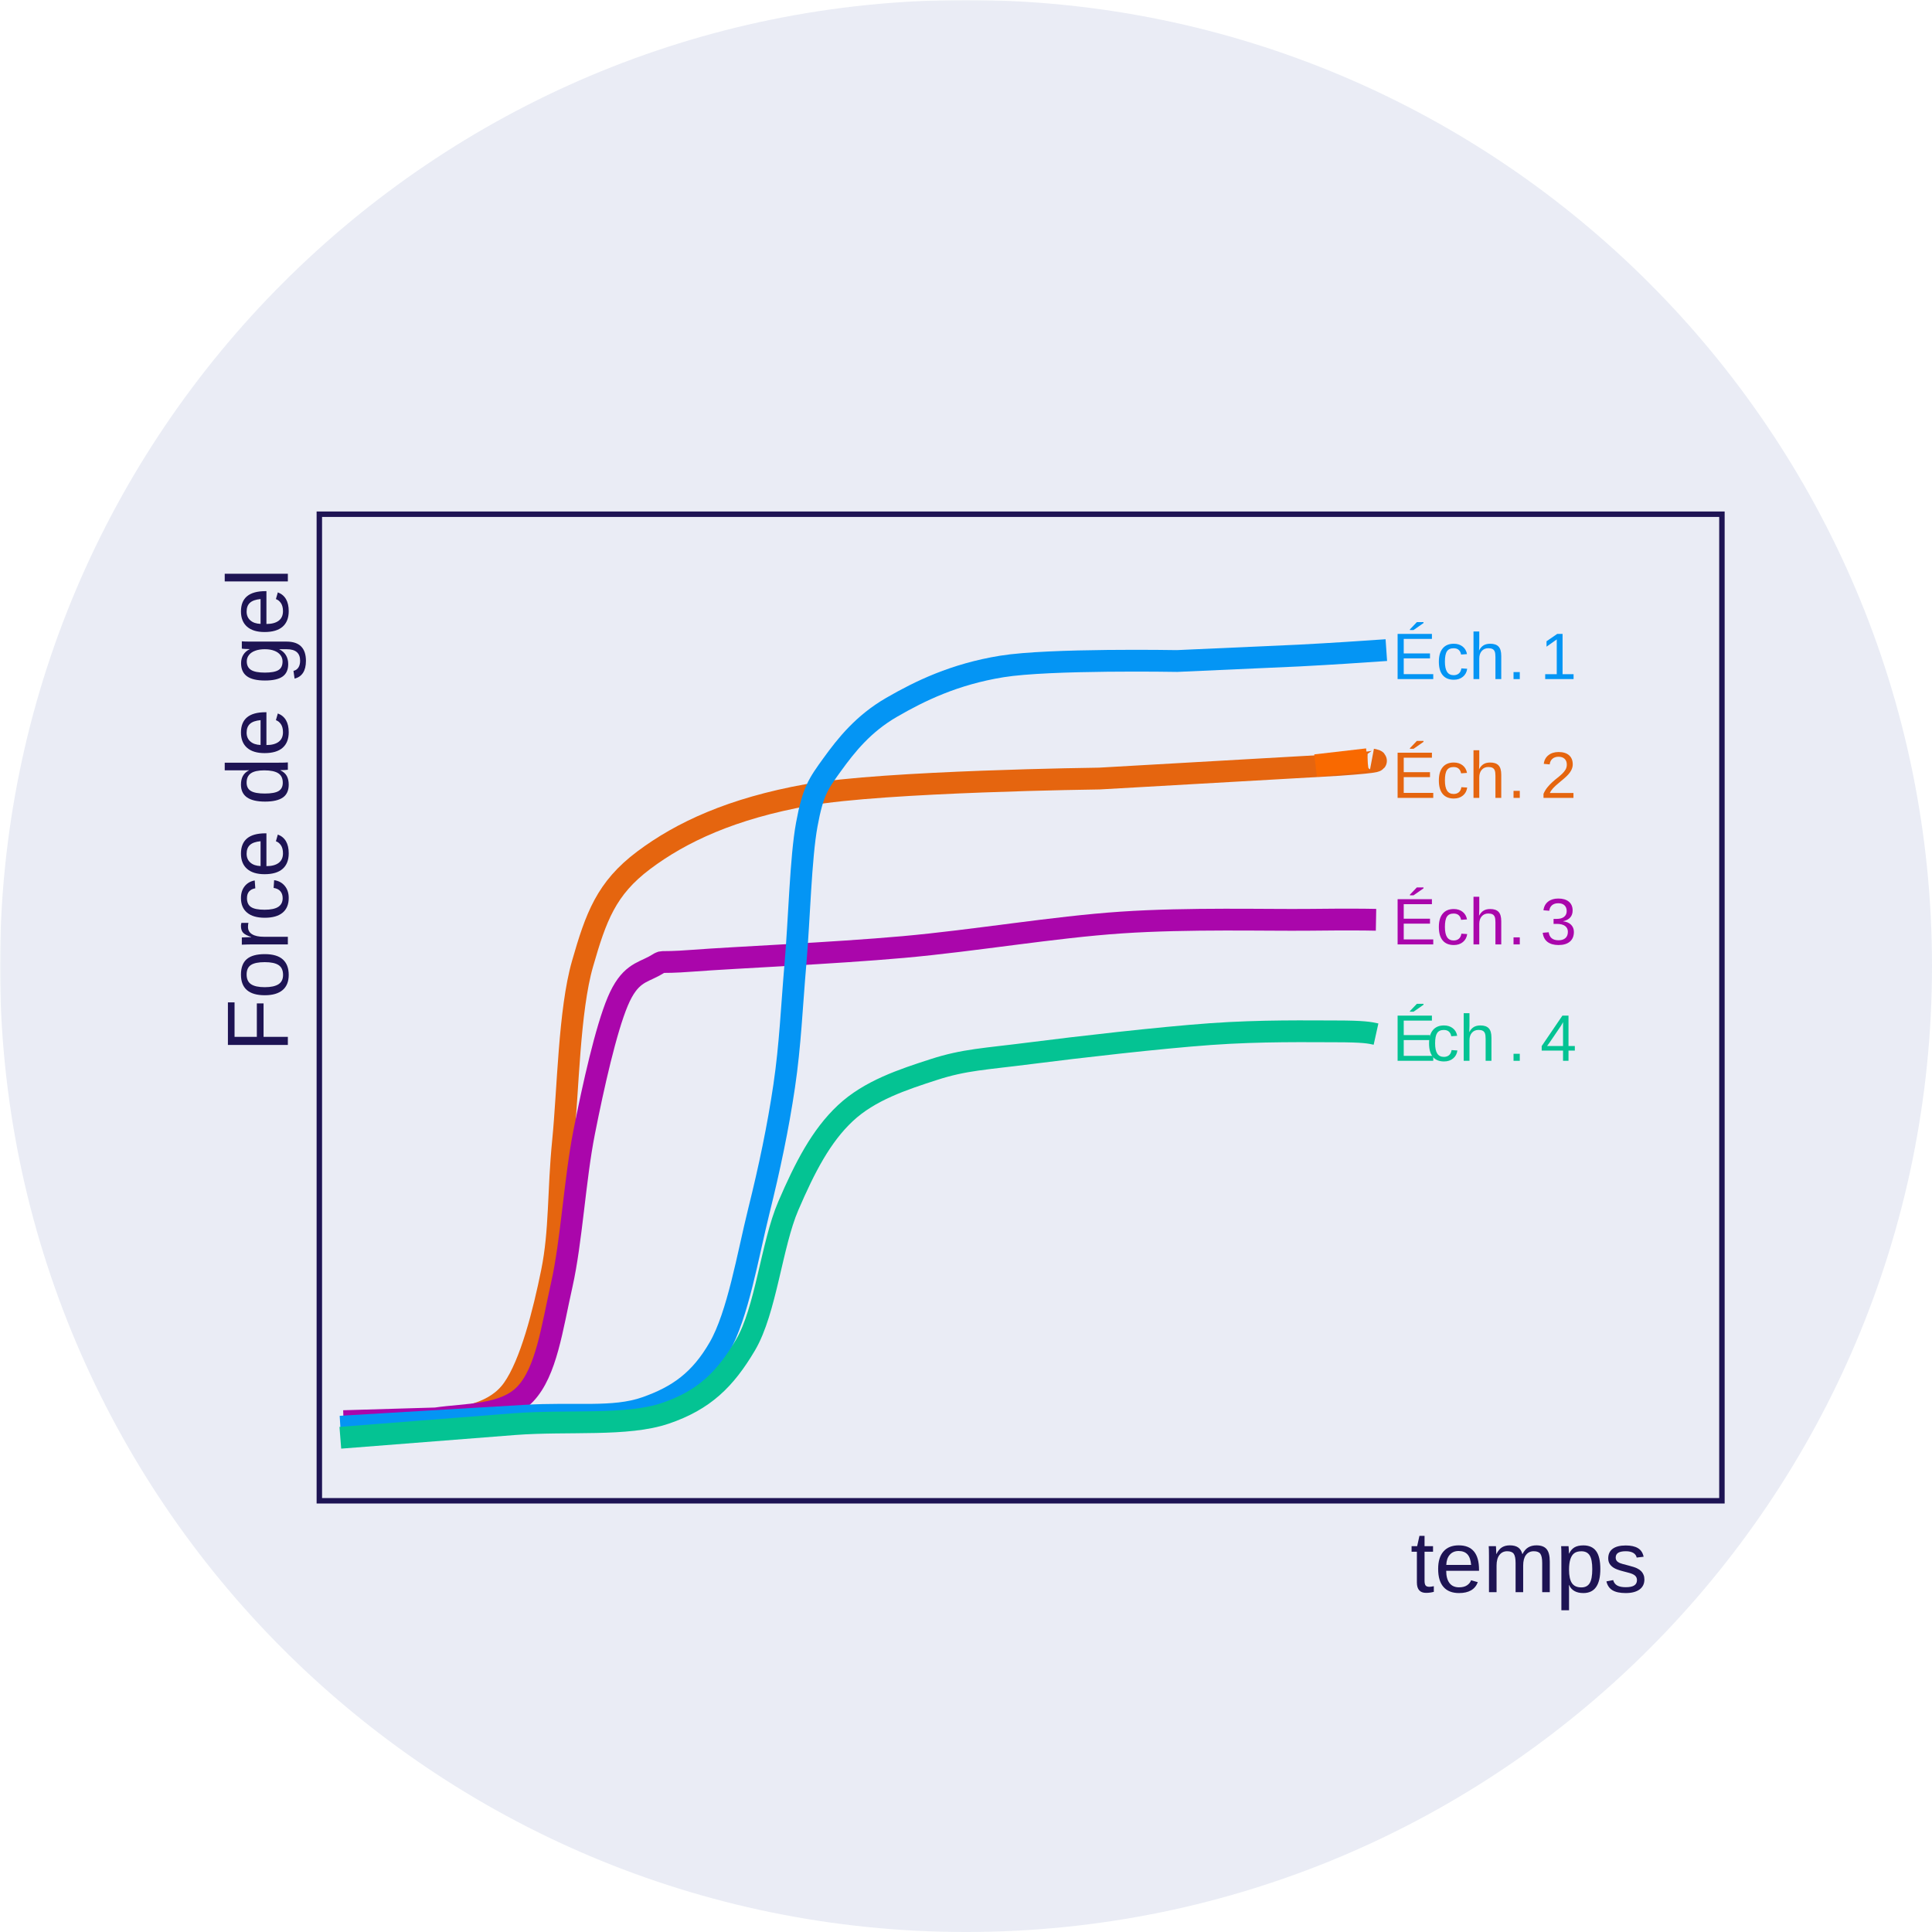 <svg xmlns="http://www.w3.org/2000/svg" xmlns:xlink="http://www.w3.org/1999/xlink" width="1024" zoomAndPan="magnify" viewBox="0 0 768 768" height="1024" preserveAspectRatio="xMidYMid meet" version="1.0"><defs><filter x="0%" y="0%" width="100%" height="100%" id="f3cfc44e7b"><feColorMatrix values="0 0 0 0 1 0 0 0 0 1 0 0 0 0 1 0 0 0 1 0" color-interpolation-filters="sRGB"/></filter><g/><clipPath id="02438e5222"><path d="M 71.969 203 L 645 203 L 645 663.773 L 71.969 663.773 Z M 71.969 203 " clip-rule="nonzero"/></clipPath><clipPath id="3898f50e3d"><path d="M 71.969 267 L 645 267 L 645 663 L 71.969 663 Z M 71.969 267 " clip-rule="nonzero"/></clipPath><clipPath id="6986b26015"><path d="M 71.969 185.273 L 650 185.273 L 650 663.773 L 71.969 663.773 Z M 71.969 185.273 " clip-rule="nonzero"/></clipPath><clipPath id="07afa81a7b"><path d="M 71.969 311 L 645 311 L 645 663.773 L 71.969 663.773 Z M 71.969 311 " clip-rule="nonzero"/></clipPath><mask id="b2db2544de"><g filter="url(#f3cfc44e7b)"><rect x="-76.8" width="921.6" fill="#000000" y="-76.8" height="921.6" fill-opacity="0.1"/></g></mask><clipPath id="ed63869121"><path d="M 0 0 L 768 0 L 768 768 L 0 768 Z M 0 0 " clip-rule="nonzero"/></clipPath><clipPath id="862747601e"><path d="M 384 0 C 171.922 0 0 171.922 0 384 C 0 596.078 171.922 768 384 768 C 596.078 768 768 596.078 768 384 C 768 171.922 596.078 0 384 0 Z M 384 0 " clip-rule="nonzero"/></clipPath><clipPath id="9970574812"><rect x="0" width="768" y="0" height="768"/></clipPath><clipPath id="d867ea6be9"><path d="M 522 297 L 545 297 L 545 309 L 522 309 Z M 522 297 " clip-rule="nonzero"/></clipPath><clipPath id="21a326b22e"><path d="M 522.445 299.883 L 543.047 297.5 L 544.066 306.328 L 523.469 308.715 Z M 522.445 299.883 " clip-rule="nonzero"/></clipPath></defs><path stroke-linecap="butt" transform="matrix(0.315, 0, 0, 0.315, 65.043, 64.704)" fill="none" stroke-linejoin="miter" d="M 196.501 443.503 L 1966.501 443.503 L 1966.501 1688.504 L 196.501 1688.504 Z M 196.501 443.503 " stroke="#1d0f4c" stroke-width="6.875" stroke-opacity="1" stroke-miterlimit="8"/><g clip-path="url(#02438e5222)"><path stroke-linecap="butt" transform="matrix(0.315, 0, 0, 0.315, 65.043, 64.704)" fill="none" stroke-linejoin="miter" d="M 241 1592.003 C 259.417 1590.576 277.834 1589.124 297.12 1588.566 C 316.418 1587.995 332.788 1595.44 356.749 1588.566 C 380.723 1581.679 418.723 1578.825 440.935 1547.295 C 463.148 1515.777 479.518 1451.588 490.048 1399.434 C 500.565 1347.294 497.638 1299.148 504.075 1234.388 C 510.499 1169.628 511.677 1069.925 528.631 1010.885 C 545.585 951.857 558.446 915.761 605.797 880.223 C 653.149 844.697 716.871 814.892 812.74 797.706 C 908.621 780.507 1181.047 777.07 1181.047 777.07 L 1482.705 759.872 C 1540.003 755.864 1532.4 754.437 1524.798 752.998 " stroke="#f96900" stroke-width="27.5" stroke-opacity="1" stroke-miterlimit="8"/></g><g clip-path="url(#3898f50e3d)"><path stroke-linecap="butt" transform="matrix(0.315, 0, 0, 0.315, 65.043, 64.704)" fill="none" stroke-linejoin="miter" d="M 226.998 1587.995 L 343.529 1584.558 C 381.777 1578.825 430.046 1581.704 456.525 1553.623 C 483.003 1525.543 490.073 1471.094 502.425 1416.074 C 514.79 1361.055 518.908 1283.129 530.677 1223.531 C 542.447 1163.932 558.347 1093.439 573.056 1058.484 C 587.765 1023.529 603.069 1022.375 618.956 1013.776 C 634.856 1005.189 616.017 1010.922 668.391 1006.914 C 720.778 1002.906 843.187 997.732 933.227 989.716 C 1023.279 981.688 1123.327 964.502 1208.654 958.769 C 1294.006 953.036 1391.698 955.903 1445.25 955.332 C 1498.815 954.761 1514.405 955.046 1529.994 955.332 " stroke="#b800ad" stroke-width="27.5" stroke-opacity="1" stroke-miterlimit="8"/></g><g clip-path="url(#6986b26015)"><path stroke-linecap="butt" transform="matrix(0.315, 0, 0, 0.315, 65.043, 64.704)" fill="none" stroke-linejoin="miter" d="M 223.004 1595.006 L 454.888 1581.245 C 519.106 1577.224 567.276 1585.265 608.302 1570.933 C 649.329 1556.601 677.271 1536.537 701.058 1495.278 C 724.833 1454.02 737.322 1378.365 751.002 1323.345 C 764.681 1268.326 775.384 1217.326 783.111 1165.185 C 790.838 1113.02 792.623 1065.458 797.374 1010.438 C 802.136 955.419 803.922 876.91 811.648 835.068 C 819.375 793.239 825.923 784.069 843.758 759.425 C 861.592 734.782 882.998 707.843 918.679 687.207 C 954.348 666.584 997.755 645.378 1057.807 635.637 C 1117.858 625.884 1278.999 628.751 1278.999 628.751 L 1432.414 621.876 C 1476.404 619.581 1509.704 617.297 1543.004 615.002 " stroke="#009ffe" stroke-width="27.5" stroke-opacity="1" stroke-miterlimit="8"/></g><g clip-path="url(#07afa81a7b)"><path stroke-linecap="butt" transform="matrix(0.315, 0, 0, 0.315, 65.043, 64.704)" fill="none" stroke-linejoin="miter" d="M 223.004 1609.003 L 442.634 1591.792 C 511.045 1586.63 584.85 1594.658 633.466 1578.019 C 682.071 1561.379 708.475 1535.569 734.284 1491.965 C 760.08 1448.374 767.286 1365.174 788.283 1316.421 C 809.292 1267.655 829.694 1228.072 860.302 1199.396 C 890.898 1170.707 932.904 1156.934 971.909 1144.314 C 1010.914 1131.695 1036.115 1131.124 1094.331 1123.654 C 1152.534 1116.209 1256.961 1104.16 1321.167 1099.569 C 1385.385 1094.978 1444.791 1096.132 1479.592 1096.132 C 1514.405 1096.132 1522.206 1097.844 1529.994 1099.569 " stroke="#00d292" stroke-width="27.5" stroke-opacity="1" stroke-miterlimit="8"/></g><g fill="#1d0f4c" fill-opacity="1"><g transform="translate(560.593, 632.923)"><g><path d="M 9.375 -0.141 C 8.363 0.129 7.336 0.266 6.297 0.266 C 3.859 0.266 2.641 -1.113 2.641 -3.875 L 2.641 -16.078 L 0.531 -16.078 L 0.531 -18.297 L 2.75 -18.297 L 3.656 -22.391 L 5.688 -22.391 L 5.688 -18.297 L 9.062 -18.297 L 9.062 -16.078 L 5.688 -16.078 L 5.688 -4.531 C 5.688 -3.656 5.828 -3.035 6.109 -2.672 C 6.398 -2.316 6.898 -2.141 7.609 -2.141 C 8.016 -2.141 8.602 -2.223 9.375 -2.391 Z M 9.375 -0.141 "/></g></g></g><g fill="#1d0f4c" fill-opacity="1"><g transform="translate(570.218, 632.923)"><g><path d="M 4.672 -8.5 C 4.672 -6.406 5.102 -4.785 5.969 -3.641 C 6.832 -2.504 8.102 -1.938 9.781 -1.938 C 11.094 -1.938 12.145 -2.203 12.938 -2.734 C 13.738 -3.266 14.281 -3.938 14.562 -4.75 L 17.234 -3.984 C 16.141 -1.098 13.656 0.344 9.781 0.344 C 7.07 0.344 5.008 -0.461 3.594 -2.078 C 2.176 -3.691 1.469 -6.086 1.469 -9.266 C 1.469 -12.285 2.176 -14.598 3.594 -16.203 C 5.008 -17.816 7.031 -18.625 9.656 -18.625 C 15.031 -18.625 17.719 -15.383 17.719 -8.906 L 17.719 -8.5 Z M 14.578 -10.844 C 14.41 -12.77 13.922 -14.172 13.109 -15.047 C 12.297 -15.93 11.129 -16.375 9.609 -16.375 C 8.129 -16.375 6.957 -15.879 6.094 -14.891 C 5.227 -13.91 4.766 -12.562 4.703 -10.844 Z M 14.578 -10.844 "/></g></g></g><g fill="#1d0f4c" fill-opacity="1"><g transform="translate(589.485, 632.923)"><g><path d="M 12.984 0 L 12.984 -11.594 C 12.984 -13.363 12.738 -14.586 12.25 -15.266 C 11.77 -15.941 10.898 -16.281 9.641 -16.281 C 8.348 -16.281 7.32 -15.785 6.562 -14.797 C 5.801 -13.805 5.422 -12.406 5.422 -10.594 L 5.422 0 L 2.406 0 L 2.406 -14.391 C 2.406 -16.516 2.367 -17.816 2.297 -18.297 L 5.172 -18.297 C 5.18 -18.234 5.191 -18.078 5.203 -17.828 C 5.211 -17.586 5.227 -17.305 5.25 -16.984 C 5.27 -16.66 5.289 -16.055 5.312 -15.172 L 5.359 -15.172 C 6.016 -16.461 6.766 -17.359 7.609 -17.859 C 8.453 -18.367 9.484 -18.625 10.703 -18.625 C 12.086 -18.625 13.18 -18.348 13.984 -17.797 C 14.797 -17.242 15.359 -16.367 15.672 -15.172 L 15.734 -15.172 C 16.359 -16.398 17.117 -17.281 18.016 -17.812 C 18.91 -18.352 20 -18.625 21.281 -18.625 C 23.125 -18.625 24.469 -18.125 25.312 -17.125 C 26.156 -16.125 26.578 -14.477 26.578 -12.188 L 26.578 0 L 23.562 0 L 23.562 -11.594 C 23.562 -13.363 23.316 -14.586 22.828 -15.266 C 22.348 -15.941 21.477 -16.281 20.219 -16.281 C 18.883 -16.281 17.848 -15.785 17.109 -14.797 C 16.367 -13.816 16 -12.414 16 -10.594 L 16 0 Z M 12.984 0 "/></g></g></g><g fill="#1d0f4c" fill-opacity="1"><g transform="translate(618.343, 632.923)"><g><path d="M 17.812 -9.234 C 17.812 -2.848 15.566 0.344 11.078 0.344 C 8.254 0.344 6.359 -0.719 5.391 -2.844 L 5.312 -2.844 C 5.352 -2.75 5.375 -1.789 5.375 0.031 L 5.375 7.188 L 2.328 7.188 L 2.328 -14.562 C 2.328 -16.438 2.297 -17.68 2.234 -18.297 L 5.172 -18.297 C 5.18 -18.242 5.195 -18.078 5.219 -17.797 C 5.25 -17.523 5.273 -17.102 5.297 -16.531 C 5.328 -15.957 5.344 -15.562 5.344 -15.344 L 5.406 -15.344 C 5.945 -16.477 6.66 -17.305 7.547 -17.828 C 8.441 -18.348 9.617 -18.609 11.078 -18.609 C 13.336 -18.609 15.023 -17.852 16.141 -16.344 C 17.254 -14.832 17.812 -12.461 17.812 -9.234 Z M 14.609 -9.156 C 14.609 -11.707 14.266 -13.531 13.578 -14.625 C 12.891 -15.719 11.797 -16.266 10.297 -16.266 C 9.086 -16.266 8.141 -16.008 7.453 -15.5 C 6.773 -15 6.258 -14.207 5.906 -13.125 C 5.551 -12.051 5.375 -10.648 5.375 -8.922 C 5.375 -6.523 5.754 -4.754 6.516 -3.609 C 7.285 -2.473 8.535 -1.906 10.266 -1.906 C 11.773 -1.906 12.875 -2.457 13.562 -3.562 C 14.258 -4.676 14.609 -6.539 14.609 -9.156 Z M 14.609 -9.156 "/></g></g></g><g fill="#1d0f4c" fill-opacity="1"><g transform="translate(637.61, 632.923)"><g><path d="M 16.062 -5.062 C 16.062 -3.332 15.41 -2 14.109 -1.062 C 12.805 -0.125 10.984 0.344 8.641 0.344 C 6.359 0.344 4.598 -0.031 3.359 -0.781 C 2.129 -1.531 1.332 -2.703 0.969 -4.297 L 3.656 -4.812 C 3.914 -3.832 4.453 -3.113 5.266 -2.656 C 6.078 -2.207 7.203 -1.984 8.641 -1.984 C 10.18 -1.984 11.312 -2.219 12.031 -2.688 C 12.75 -3.156 13.109 -3.863 13.109 -4.812 C 13.109 -5.539 12.859 -6.129 12.359 -6.578 C 11.867 -7.023 11.07 -7.395 9.969 -7.688 L 7.781 -8.266 C 6.031 -8.711 4.785 -9.156 4.047 -9.594 C 3.305 -10.031 2.727 -10.555 2.312 -11.172 C 1.895 -11.797 1.688 -12.555 1.688 -13.453 C 1.688 -15.117 2.281 -16.391 3.469 -17.266 C 4.664 -18.141 6.398 -18.578 8.672 -18.578 C 10.691 -18.578 12.297 -18.223 13.484 -17.516 C 14.68 -16.805 15.438 -15.664 15.75 -14.094 L 13 -13.766 C 12.832 -14.578 12.379 -15.195 11.641 -15.625 C 10.898 -16.062 9.91 -16.281 8.672 -16.281 C 7.297 -16.281 6.281 -16.07 5.625 -15.656 C 4.977 -15.238 4.656 -14.609 4.656 -13.766 C 4.656 -13.242 4.789 -12.812 5.062 -12.469 C 5.332 -12.133 5.727 -11.848 6.25 -11.609 C 6.781 -11.379 7.898 -11.055 9.609 -10.641 C 11.223 -10.234 12.383 -9.859 13.094 -9.516 C 13.801 -9.172 14.359 -8.789 14.766 -8.375 C 15.18 -7.957 15.5 -7.473 15.719 -6.922 C 15.945 -6.379 16.062 -5.758 16.062 -5.062 Z M 16.062 -5.062 "/></g></g></g><g fill="#1d0f4c" fill-opacity="1"><g transform="translate(114.426, 418.228)"><g><path d="M -21.188 -6.062 L -12.328 -6.062 L -12.328 -19.359 L -9.656 -19.359 L -9.656 -6.062 L 0 -6.062 L 0 -2.844 L -23.828 -2.844 L -23.828 -19.766 L -21.188 -19.766 Z M -21.188 -6.062 "/></g></g></g><g fill="#1d0f4c" fill-opacity="1"><g transform="translate(114.426, 397.077)"><g><path d="M -9.172 -17.797 C -5.961 -17.797 -3.57 -17.094 -2 -15.688 C -0.438 -14.281 0.344 -12.234 0.344 -9.547 C 0.344 -6.879 -0.469 -4.863 -2.094 -3.5 C -3.727 -2.133 -6.086 -1.453 -9.172 -1.453 C -15.484 -1.453 -18.641 -4.188 -18.641 -9.656 C -18.641 -12.445 -17.867 -14.5 -16.328 -15.812 C -14.785 -17.133 -12.398 -17.797 -9.172 -17.797 Z M -9.172 -14.609 C -11.691 -14.609 -13.523 -14.234 -14.672 -13.484 C -15.816 -12.734 -16.391 -11.473 -16.391 -9.703 C -16.391 -7.922 -15.805 -6.633 -14.641 -5.844 C -13.473 -5.051 -11.648 -4.656 -9.172 -4.656 C -6.754 -4.656 -4.938 -5.047 -3.719 -5.828 C -2.508 -6.609 -1.906 -7.836 -1.906 -9.516 C -1.906 -11.336 -2.488 -12.641 -3.656 -13.422 C -4.832 -14.211 -6.672 -14.609 -9.172 -14.609 Z M -9.172 -14.609 "/></g></g></g><g fill="#1d0f4c" fill-opacity="1"><g transform="translate(114.426, 377.82)"><g><path d="M 0 -2.406 L -14.031 -2.406 C -15.32 -2.406 -16.742 -2.367 -18.297 -2.297 L -18.297 -5.172 C -16.223 -5.266 -14.977 -5.312 -14.562 -5.312 L -14.562 -5.375 C -16.133 -5.863 -17.207 -6.422 -17.781 -7.047 C -18.352 -7.68 -18.641 -8.57 -18.641 -9.719 C -18.641 -10.125 -18.582 -10.535 -18.469 -10.953 L -15.672 -10.953 C -15.785 -10.547 -15.844 -10.004 -15.844 -9.328 C -15.844 -8.066 -15.297 -7.102 -14.203 -6.438 C -13.117 -5.77 -11.566 -5.438 -9.547 -5.438 L 0 -5.438 Z M 0 -2.406 "/></g></g></g><g fill="#1d0f4c" fill-opacity="1"><g transform="translate(114.426, 366.29)"><g><path d="M -9.234 -4.656 C -6.797 -4.656 -4.988 -5.035 -3.812 -5.797 C -2.645 -6.566 -2.062 -7.723 -2.062 -9.266 C -2.062 -10.348 -2.352 -11.25 -2.938 -11.969 C -3.531 -12.695 -4.438 -13.148 -5.656 -13.328 L -5.453 -16.406 C -3.691 -16.164 -2.285 -15.41 -1.234 -14.141 C -0.18 -12.879 0.344 -11.281 0.344 -9.344 C 0.344 -6.789 -0.461 -4.836 -2.078 -3.484 C -3.703 -2.141 -6.066 -1.469 -9.172 -1.469 C -12.242 -1.469 -14.586 -2.145 -16.203 -3.5 C -17.828 -4.852 -18.641 -6.789 -18.641 -9.312 C -18.641 -11.188 -18.156 -12.738 -17.188 -13.969 C -16.219 -15.207 -14.879 -15.984 -13.172 -16.297 L -12.938 -13.172 C -13.957 -13.016 -14.766 -12.613 -15.359 -11.969 C -15.953 -11.32 -16.25 -10.41 -16.25 -9.234 C -16.25 -7.617 -15.711 -6.453 -14.641 -5.734 C -13.578 -5.016 -11.773 -4.656 -9.234 -4.656 Z M -9.234 -4.656 "/></g></g></g><g fill="#1d0f4c" fill-opacity="1"><g transform="translate(114.426, 348.977)"><g><path d="M -8.516 -4.672 C -6.41 -4.672 -4.785 -5.102 -3.641 -5.969 C -2.504 -6.832 -1.938 -8.098 -1.938 -9.766 C -1.938 -11.086 -2.203 -12.145 -2.734 -12.938 C -3.266 -13.738 -3.938 -14.281 -4.75 -14.562 L -3.984 -17.234 C -1.098 -16.141 0.344 -13.648 0.344 -9.766 C 0.344 -7.066 -0.461 -5.008 -2.078 -3.594 C -3.691 -2.176 -6.086 -1.469 -9.266 -1.469 C -12.285 -1.469 -14.602 -2.176 -16.219 -3.594 C -17.832 -5.008 -18.641 -7.031 -18.641 -9.656 C -18.641 -15.031 -15.395 -17.719 -8.906 -17.719 L -8.516 -17.719 Z M -10.844 -14.578 C -12.77 -14.398 -14.176 -13.906 -15.062 -13.094 C -15.945 -12.289 -16.391 -11.129 -16.391 -9.609 C -16.391 -8.129 -15.895 -6.957 -14.906 -6.094 C -13.926 -5.227 -12.57 -4.766 -10.844 -4.703 Z M -10.844 -14.578 "/></g></g></g><g fill="#1d0f4c" fill-opacity="1"><g transform="translate(114.426, 329.72)"><g/></g></g><g fill="#1d0f4c" fill-opacity="1"><g transform="translate(114.426, 320.1)"><g><path d="M -2.938 -13.875 C -1.77 -13.312 -0.93 -12.566 -0.422 -11.641 C 0.086 -10.711 0.344 -9.562 0.344 -8.188 C 0.344 -5.875 -0.43 -4.172 -1.984 -3.078 C -3.547 -1.992 -5.906 -1.453 -9.062 -1.453 C -15.445 -1.453 -18.641 -3.695 -18.641 -8.188 C -18.641 -9.57 -18.383 -10.723 -17.875 -11.641 C -17.375 -12.566 -16.566 -13.312 -15.453 -13.875 L -15.453 -13.922 L -17.5 -13.875 L -25.094 -13.875 L -25.094 -16.922 L -3.766 -16.922 C -1.859 -16.922 -0.602 -16.957 0 -17.031 L 0 -14.109 C -0.176 -14.078 -0.594 -14.039 -1.25 -14 C -1.906 -13.969 -2.469 -13.953 -2.938 -13.953 Z M -9.172 -4.656 C -6.609 -4.656 -4.773 -4.988 -3.672 -5.656 C -2.566 -6.332 -2.016 -7.43 -2.016 -8.953 C -2.016 -10.68 -2.609 -11.93 -3.797 -12.703 C -4.992 -13.484 -6.852 -13.875 -9.375 -13.875 C -11.789 -13.875 -13.562 -13.484 -14.688 -12.703 C -15.82 -11.93 -16.391 -10.695 -16.391 -9 C -16.391 -7.457 -15.82 -6.348 -14.688 -5.672 C -13.551 -4.992 -11.711 -4.656 -9.172 -4.656 Z M -9.172 -4.656 "/></g></g></g><g fill="#1d0f4c" fill-opacity="1"><g transform="translate(114.426, 300.843)"><g><path d="M -8.516 -4.672 C -6.41 -4.672 -4.785 -5.102 -3.641 -5.969 C -2.504 -6.832 -1.938 -8.098 -1.938 -9.766 C -1.938 -11.086 -2.203 -12.145 -2.734 -12.938 C -3.266 -13.738 -3.938 -14.281 -4.75 -14.562 L -3.984 -17.234 C -1.098 -16.141 0.344 -13.648 0.344 -9.766 C 0.344 -7.066 -0.461 -5.008 -2.078 -3.594 C -3.691 -2.176 -6.086 -1.469 -9.266 -1.469 C -12.285 -1.469 -14.602 -2.176 -16.219 -3.594 C -17.832 -5.008 -18.641 -7.031 -18.641 -9.656 C -18.641 -15.031 -15.395 -17.719 -8.906 -17.719 L -8.516 -17.719 Z M -10.844 -14.578 C -12.77 -14.398 -14.176 -13.906 -15.062 -13.094 C -15.945 -12.289 -16.391 -11.129 -16.391 -9.609 C -16.391 -8.129 -15.895 -6.957 -14.906 -6.094 C -13.926 -5.227 -12.57 -4.766 -10.844 -4.703 Z M -10.844 -14.578 "/></g></g></g><g fill="#1d0f4c" fill-opacity="1"><g transform="translate(114.426, 281.586)"><g/></g></g><g fill="#1d0f4c" fill-opacity="1"><g transform="translate(114.426, 271.966)"><g><path d="M 7.188 -9.266 C 7.188 -7.266 6.797 -5.672 6.016 -4.484 C 5.234 -3.305 4.117 -2.551 2.672 -2.219 L 2.234 -5.281 C 3.078 -5.477 3.727 -5.922 4.188 -6.609 C 4.645 -7.305 4.875 -8.219 4.875 -9.344 C 4.875 -12.375 3.098 -13.891 -0.453 -13.891 L -3.406 -13.891 L -3.406 -13.859 C -2.227 -13.285 -1.344 -12.492 -0.75 -11.484 C -0.156 -10.484 0.141 -9.316 0.141 -7.984 C 0.141 -5.734 -0.602 -4.082 -2.094 -3.031 C -3.582 -1.977 -5.922 -1.453 -9.109 -1.453 C -12.348 -1.453 -14.738 -2.02 -16.281 -3.156 C -17.82 -4.289 -18.594 -6.008 -18.594 -8.312 C -18.594 -9.613 -18.297 -10.738 -17.703 -11.688 C -17.109 -12.645 -16.266 -13.379 -15.172 -13.891 L -15.172 -13.938 C -15.504 -13.938 -16.086 -13.957 -16.922 -14 C -17.766 -14.039 -18.223 -14.086 -18.297 -14.141 L -18.297 -17.031 C -17.691 -16.957 -16.43 -16.922 -14.516 -16.922 L -0.531 -16.922 C 4.613 -16.922 7.188 -14.367 7.188 -9.266 Z M -9.156 -13.891 C -10.645 -13.891 -11.926 -13.688 -13 -13.281 C -14.07 -12.883 -14.895 -12.316 -15.469 -11.578 C -16.039 -10.836 -16.328 -10 -16.328 -9.062 C -16.328 -7.508 -15.758 -6.375 -14.625 -5.656 C -13.5 -4.945 -11.676 -4.594 -9.156 -4.594 C -6.645 -4.594 -4.844 -4.926 -3.75 -5.594 C -2.656 -6.258 -2.109 -7.398 -2.109 -9.016 C -2.109 -9.973 -2.391 -10.82 -2.953 -11.562 C -3.523 -12.312 -4.336 -12.883 -5.391 -13.281 C -6.441 -13.688 -7.695 -13.891 -9.156 -13.891 Z M -9.156 -13.891 "/></g></g></g><g fill="#1d0f4c" fill-opacity="1"><g transform="translate(114.426, 252.709)"><g><path d="M -8.516 -4.672 C -6.41 -4.672 -4.785 -5.102 -3.641 -5.969 C -2.504 -6.832 -1.938 -8.098 -1.938 -9.766 C -1.938 -11.086 -2.203 -12.145 -2.734 -12.938 C -3.266 -13.738 -3.938 -14.281 -4.75 -14.562 L -3.984 -17.234 C -1.098 -16.141 0.344 -13.648 0.344 -9.766 C 0.344 -7.066 -0.461 -5.008 -2.078 -3.594 C -3.691 -2.176 -6.086 -1.469 -9.266 -1.469 C -12.285 -1.469 -14.602 -2.176 -16.219 -3.594 C -17.832 -5.008 -18.641 -7.031 -18.641 -9.656 C -18.641 -15.031 -15.395 -17.719 -8.906 -17.719 L -8.516 -17.719 Z M -10.844 -14.578 C -12.77 -14.398 -14.176 -13.906 -15.062 -13.094 C -15.945 -12.289 -16.391 -11.129 -16.391 -9.609 C -16.391 -8.129 -15.895 -6.957 -14.906 -6.094 C -13.926 -5.227 -12.57 -4.766 -10.844 -4.703 Z M -10.844 -14.578 "/></g></g></g><g fill="#1d0f4c" fill-opacity="1"><g transform="translate(114.426, 233.452)"><g><path d="M 0 -2.328 L -25.094 -2.328 L -25.094 -5.375 L 0 -5.375 Z M 0 -2.328 "/></g></g></g><g fill="#009ffe" fill-opacity="1"><g transform="translate(553.428, 269.956)"><g><path d="M 2.141 0 L 2.141 -17.969 L 15.781 -17.969 L 15.781 -15.984 L 4.578 -15.984 L 4.578 -10.219 L 15.016 -10.219 L 15.016 -8.25 L 4.578 -8.25 L 4.578 -1.984 L 16.312 -1.984 L 16.312 0 Z M 7.031 -19.516 L 7.031 -19.766 L 9.797 -22.656 L 12.438 -22.656 L 12.438 -22.281 L 8.484 -19.516 Z M 7.031 -19.516 "/></g></g></g><g fill="#009ffe" fill-opacity="1"><g transform="translate(570.859, 269.956)"><g><path d="M 3.516 -6.969 C 3.516 -5.125 3.801 -3.758 4.375 -2.875 C 4.957 -2 5.832 -1.562 7 -1.562 C 7.812 -1.562 8.488 -1.781 9.031 -2.219 C 9.582 -2.664 9.926 -3.348 10.062 -4.266 L 12.375 -4.109 C 12.195 -2.785 11.629 -1.727 10.672 -0.938 C 9.723 -0.145 8.52 0.25 7.062 0.25 C 5.125 0.25 3.645 -0.359 2.625 -1.578 C 1.613 -2.797 1.109 -4.57 1.109 -6.906 C 1.109 -9.227 1.617 -11 2.641 -12.219 C 3.66 -13.445 5.125 -14.062 7.031 -14.062 C 8.445 -14.062 9.617 -13.691 10.547 -12.953 C 11.484 -12.223 12.066 -11.219 12.297 -9.938 L 9.938 -9.766 C 9.82 -10.523 9.52 -11.129 9.031 -11.578 C 8.551 -12.035 7.863 -12.266 6.969 -12.266 C 5.75 -12.266 4.867 -11.859 4.328 -11.047 C 3.785 -10.234 3.516 -8.875 3.516 -6.969 Z M 3.516 -6.969 "/></g></g></g><g fill="#009ffe" fill-opacity="1"><g transform="translate(583.927, 269.956)"><g><path d="M 4.047 -11.438 C 4.535 -12.344 5.125 -13.004 5.812 -13.422 C 6.508 -13.848 7.395 -14.062 8.469 -14.062 C 9.957 -14.062 11.055 -13.688 11.766 -12.938 C 12.484 -12.195 12.844 -10.953 12.844 -9.203 L 12.844 0 L 10.531 0 L 10.531 -8.75 C 10.531 -9.719 10.441 -10.438 10.266 -10.906 C 10.086 -11.383 9.789 -11.734 9.375 -11.953 C 8.969 -12.172 8.406 -12.281 7.688 -12.281 C 6.602 -12.281 5.734 -11.906 5.078 -11.156 C 4.43 -10.414 4.109 -9.41 4.109 -8.141 L 4.109 0 L 1.812 0 L 1.812 -18.938 L 4.109 -18.938 L 4.109 -14 C 4.109 -13.488 4.094 -12.953 4.062 -12.391 C 4.031 -11.836 4.016 -11.52 4.016 -11.438 Z M 4.047 -11.438 "/></g></g></g><g fill="#009ffe" fill-opacity="1"><g transform="translate(599.261, 269.956)"><g><path d="M 2.391 0 L 2.391 -2.797 L 4.875 -2.797 L 4.875 0 Z M 2.391 0 "/></g></g></g><g fill="#009ffe" fill-opacity="1"><g transform="translate(612.254, 269.956)"><g><path d="M 1.984 0 L 1.984 -1.953 L 6.578 -1.953 L 6.578 -15.781 L 2.516 -12.891 L 2.516 -15.047 L 6.766 -17.969 L 8.891 -17.969 L 8.891 -1.953 L 13.266 -1.953 L 13.266 0 Z M 1.984 0 "/></g></g></g><g fill="#f96900" fill-opacity="1"><g transform="translate(553.428, 317.176)"><g><path d="M 2.141 0 L 2.141 -17.969 L 15.781 -17.969 L 15.781 -15.984 L 4.578 -15.984 L 4.578 -10.219 L 15.016 -10.219 L 15.016 -8.25 L 4.578 -8.25 L 4.578 -1.984 L 16.312 -1.984 L 16.312 0 Z M 7.031 -19.516 L 7.031 -19.766 L 9.797 -22.656 L 12.438 -22.656 L 12.438 -22.281 L 8.484 -19.516 Z M 7.031 -19.516 "/></g></g></g><g fill="#f96900" fill-opacity="1"><g transform="translate(570.859, 317.176)"><g><path d="M 3.516 -6.969 C 3.516 -5.125 3.801 -3.758 4.375 -2.875 C 4.957 -2 5.832 -1.562 7 -1.562 C 7.812 -1.562 8.488 -1.781 9.031 -2.219 C 9.582 -2.664 9.926 -3.348 10.062 -4.266 L 12.375 -4.109 C 12.195 -2.785 11.629 -1.727 10.672 -0.938 C 9.723 -0.145 8.52 0.25 7.062 0.25 C 5.125 0.25 3.645 -0.359 2.625 -1.578 C 1.613 -2.797 1.109 -4.57 1.109 -6.906 C 1.109 -9.227 1.617 -11 2.641 -12.219 C 3.66 -13.445 5.125 -14.062 7.031 -14.062 C 8.445 -14.062 9.617 -13.691 10.547 -12.953 C 11.484 -12.223 12.066 -11.219 12.297 -9.938 L 9.938 -9.766 C 9.82 -10.523 9.52 -11.129 9.031 -11.578 C 8.551 -12.035 7.863 -12.266 6.969 -12.266 C 5.75 -12.266 4.867 -11.859 4.328 -11.047 C 3.785 -10.234 3.516 -8.875 3.516 -6.969 Z M 3.516 -6.969 "/></g></g></g><g fill="#f96900" fill-opacity="1"><g transform="translate(583.927, 317.176)"><g><path d="M 4.047 -11.438 C 4.535 -12.344 5.125 -13.004 5.812 -13.422 C 6.508 -13.848 7.395 -14.062 8.469 -14.062 C 9.957 -14.062 11.055 -13.688 11.766 -12.938 C 12.484 -12.195 12.844 -10.953 12.844 -9.203 L 12.844 0 L 10.531 0 L 10.531 -8.75 C 10.531 -9.719 10.441 -10.438 10.266 -10.906 C 10.086 -11.383 9.789 -11.734 9.375 -11.953 C 8.969 -12.172 8.406 -12.281 7.688 -12.281 C 6.602 -12.281 5.734 -11.906 5.078 -11.156 C 4.43 -10.414 4.109 -9.41 4.109 -8.141 L 4.109 0 L 1.812 0 L 1.812 -18.938 L 4.109 -18.938 L 4.109 -14 C 4.109 -13.488 4.094 -12.953 4.062 -12.391 C 4.031 -11.836 4.016 -11.52 4.016 -11.438 Z M 4.047 -11.438 "/></g></g></g><g fill="#f96900" fill-opacity="1"><g transform="translate(599.261, 317.176)"><g><path d="M 2.391 0 L 2.391 -2.797 L 4.875 -2.797 L 4.875 0 Z M 2.391 0 "/></g></g></g><g fill="#f96900" fill-opacity="1"><g transform="translate(612.254, 317.176)"><g><path d="M 1.312 0 L 1.312 -1.625 C 1.75 -2.613 2.281 -3.488 2.906 -4.25 C 3.531 -5.008 4.188 -5.695 4.875 -6.312 C 5.562 -6.938 6.242 -7.508 6.922 -8.031 C 7.598 -8.562 8.207 -9.086 8.75 -9.609 C 9.301 -10.141 9.742 -10.691 10.078 -11.266 C 10.41 -11.848 10.578 -12.504 10.578 -13.234 C 10.578 -14.223 10.285 -14.988 9.703 -15.531 C 9.129 -16.082 8.328 -16.359 7.297 -16.359 C 6.316 -16.359 5.508 -16.094 4.875 -15.562 C 4.25 -15.031 3.879 -14.281 3.766 -13.312 L 1.422 -13.531 C 1.586 -14.969 2.195 -16.109 3.25 -16.953 C 4.301 -17.805 5.648 -18.234 7.297 -18.234 C 9.109 -18.234 10.5 -17.805 11.469 -16.953 C 12.445 -16.098 12.938 -14.883 12.938 -13.312 C 12.938 -12.613 12.773 -11.922 12.453 -11.234 C 12.141 -10.547 11.664 -9.859 11.031 -9.172 C 10.406 -8.484 9.203 -7.414 7.422 -5.969 C 6.441 -5.164 5.66 -4.441 5.078 -3.797 C 4.504 -3.16 4.094 -2.547 3.844 -1.953 L 13.219 -1.953 L 13.219 0 Z M 1.312 0 "/></g></g></g><g fill="#b800ad" fill-opacity="1"><g transform="translate(553.428, 375.415)"><g><path d="M 2.141 0 L 2.141 -17.969 L 15.781 -17.969 L 15.781 -15.984 L 4.578 -15.984 L 4.578 -10.219 L 15.016 -10.219 L 15.016 -8.25 L 4.578 -8.25 L 4.578 -1.984 L 16.312 -1.984 L 16.312 0 Z M 7.031 -19.516 L 7.031 -19.766 L 9.797 -22.656 L 12.438 -22.656 L 12.438 -22.281 L 8.484 -19.516 Z M 7.031 -19.516 "/></g></g></g><g fill="#b800ad" fill-opacity="1"><g transform="translate(570.859, 375.415)"><g><path d="M 3.516 -6.969 C 3.516 -5.125 3.801 -3.758 4.375 -2.875 C 4.957 -2 5.832 -1.562 7 -1.562 C 7.812 -1.562 8.488 -1.781 9.031 -2.219 C 9.582 -2.664 9.926 -3.348 10.062 -4.266 L 12.375 -4.109 C 12.195 -2.785 11.629 -1.727 10.672 -0.938 C 9.723 -0.145 8.52 0.25 7.062 0.25 C 5.125 0.25 3.645 -0.359 2.625 -1.578 C 1.613 -2.797 1.109 -4.57 1.109 -6.906 C 1.109 -9.227 1.617 -11 2.641 -12.219 C 3.66 -13.445 5.125 -14.062 7.031 -14.062 C 8.445 -14.062 9.617 -13.691 10.547 -12.953 C 11.484 -12.223 12.066 -11.219 12.297 -9.938 L 9.938 -9.766 C 9.82 -10.523 9.52 -11.129 9.031 -11.578 C 8.551 -12.035 7.863 -12.266 6.969 -12.266 C 5.75 -12.266 4.867 -11.859 4.328 -11.047 C 3.785 -10.234 3.516 -8.875 3.516 -6.969 Z M 3.516 -6.969 "/></g></g></g><g fill="#b800ad" fill-opacity="1"><g transform="translate(583.927, 375.415)"><g><path d="M 4.047 -11.438 C 4.535 -12.344 5.125 -13.004 5.812 -13.422 C 6.508 -13.848 7.395 -14.062 8.469 -14.062 C 9.957 -14.062 11.055 -13.688 11.766 -12.938 C 12.484 -12.195 12.844 -10.953 12.844 -9.203 L 12.844 0 L 10.531 0 L 10.531 -8.75 C 10.531 -9.719 10.441 -10.438 10.266 -10.906 C 10.086 -11.383 9.789 -11.734 9.375 -11.953 C 8.969 -12.172 8.406 -12.281 7.688 -12.281 C 6.602 -12.281 5.734 -11.906 5.078 -11.156 C 4.43 -10.414 4.109 -9.41 4.109 -8.141 L 4.109 0 L 1.812 0 L 1.812 -18.938 L 4.109 -18.938 L 4.109 -14 C 4.109 -13.488 4.094 -12.953 4.062 -12.391 C 4.031 -11.836 4.016 -11.52 4.016 -11.438 Z M 4.047 -11.438 "/></g></g></g><g fill="#b800ad" fill-opacity="1"><g transform="translate(599.261, 375.415)"><g><path d="M 2.391 0 L 2.391 -2.797 L 4.875 -2.797 L 4.875 0 Z M 2.391 0 "/></g></g></g><g fill="#b800ad" fill-opacity="1"><g transform="translate(612.254, 375.415)"><g><path d="M 13.391 -4.969 C 13.391 -3.301 12.859 -2.016 11.797 -1.109 C 10.742 -0.203 9.238 0.25 7.281 0.25 C 5.469 0.25 4.016 -0.156 2.922 -0.969 C 1.836 -1.789 1.195 -3.008 1 -4.625 L 3.375 -4.828 C 3.676 -2.703 4.977 -1.641 7.281 -1.641 C 8.445 -1.641 9.359 -1.926 10.016 -2.5 C 10.672 -3.07 11 -3.914 11 -5.031 C 11 -6.008 10.625 -6.773 9.875 -7.328 C 9.125 -7.879 8.035 -8.156 6.609 -8.156 L 5.312 -8.156 L 5.312 -10.141 L 6.562 -10.141 C 7.82 -10.141 8.797 -10.41 9.484 -10.953 C 10.18 -11.504 10.531 -12.266 10.531 -13.234 C 10.531 -14.203 10.242 -14.961 9.672 -15.516 C 9.109 -16.078 8.27 -16.359 7.156 -16.359 C 6.145 -16.359 5.328 -16.098 4.703 -15.578 C 4.078 -15.055 3.711 -14.32 3.609 -13.375 L 1.297 -13.562 C 1.473 -15.031 2.082 -16.176 3.125 -17 C 4.176 -17.82 5.531 -18.234 7.188 -18.234 C 8.988 -18.234 10.391 -17.816 11.391 -16.984 C 12.391 -16.148 12.891 -14.984 12.891 -13.484 C 12.891 -12.336 12.566 -11.406 11.922 -10.688 C 11.285 -9.969 10.352 -9.477 9.125 -9.219 L 9.125 -9.172 C 10.469 -9.023 11.516 -8.57 12.266 -7.812 C 13.016 -7.062 13.391 -6.113 13.391 -4.969 Z M 13.391 -4.969 "/></g></g></g><g fill="#00d292" fill-opacity="1"><g transform="translate(553.428, 421.691)"><g><path d="M 2.141 0 L 2.141 -17.969 L 15.781 -17.969 L 15.781 -15.984 L 4.578 -15.984 L 4.578 -10.219 L 15.016 -10.219 L 15.016 -8.25 L 4.578 -8.25 L 4.578 -1.984 L 16.312 -1.984 L 16.312 0 Z M 7.031 -19.516 L 7.031 -19.766 L 9.797 -22.656 L 12.438 -22.656 L 12.438 -22.281 L 8.484 -19.516 Z M 7.031 -19.516 "/></g></g></g><g fill="#00d292" fill-opacity="1"><g transform="translate(566.962, 421.691)"><g><path d="M 3.516 -6.969 C 3.516 -5.125 3.801 -3.758 4.375 -2.875 C 4.957 -2 5.832 -1.562 7 -1.562 C 7.812 -1.562 8.488 -1.781 9.031 -2.219 C 9.582 -2.664 9.926 -3.348 10.062 -4.266 L 12.375 -4.109 C 12.195 -2.785 11.629 -1.727 10.672 -0.938 C 9.723 -0.145 8.52 0.25 7.062 0.25 C 5.125 0.25 3.645 -0.359 2.625 -1.578 C 1.613 -2.797 1.109 -4.57 1.109 -6.906 C 1.109 -9.227 1.617 -11 2.641 -12.219 C 3.66 -13.445 5.125 -14.062 7.031 -14.062 C 8.445 -14.062 9.617 -13.691 10.547 -12.953 C 11.484 -12.223 12.066 -11.219 12.297 -9.938 L 9.938 -9.766 C 9.82 -10.523 9.52 -11.129 9.031 -11.578 C 8.551 -12.035 7.863 -12.266 6.969 -12.266 C 5.75 -12.266 4.867 -11.859 4.328 -11.047 C 3.785 -10.234 3.516 -8.875 3.516 -6.969 Z M 3.516 -6.969 "/></g></g></g><g fill="#00d292" fill-opacity="1"><g transform="translate(580.029, 421.691)"><g><path d="M 4.047 -11.438 C 4.535 -12.344 5.125 -13.004 5.812 -13.422 C 6.508 -13.848 7.395 -14.062 8.469 -14.062 C 9.957 -14.062 11.055 -13.688 11.766 -12.938 C 12.484 -12.195 12.844 -10.953 12.844 -9.203 L 12.844 0 L 10.531 0 L 10.531 -8.75 C 10.531 -9.719 10.441 -10.438 10.266 -10.906 C 10.086 -11.383 9.789 -11.734 9.375 -11.953 C 8.969 -12.172 8.406 -12.281 7.688 -12.281 C 6.602 -12.281 5.734 -11.906 5.078 -11.156 C 4.43 -10.414 4.109 -9.41 4.109 -8.141 L 4.109 0 L 1.812 0 L 1.812 -18.938 L 4.109 -18.938 L 4.109 -14 C 4.109 -13.488 4.094 -12.953 4.062 -12.391 C 4.031 -11.836 4.016 -11.52 4.016 -11.438 Z M 4.047 -11.438 "/></g></g></g><g fill="#00d292" fill-opacity="1"><g transform="translate(599.261, 421.691)"><g><path d="M 2.391 0 L 2.391 -2.797 L 4.875 -2.797 L 4.875 0 Z M 2.391 0 "/></g></g></g><g fill="#00d292" fill-opacity="1"><g transform="translate(612.254, 421.691)"><g><path d="M 11.25 -4.062 L 11.25 0 L 9.078 0 L 9.078 -4.062 L 0.594 -4.062 L 0.594 -5.859 L 8.828 -17.969 L 11.25 -17.969 L 11.25 -5.875 L 13.766 -5.875 L 13.766 -4.062 Z M 9.078 -15.391 C 9.055 -15.336 8.938 -15.109 8.719 -14.703 C 8.5 -14.305 8.332 -14.023 8.219 -13.859 L 3.609 -7.078 L 2.922 -6.141 L 2.719 -5.875 L 9.078 -5.875 Z M 9.078 -15.391 "/></g></g></g><g mask="url(#b2db2544de)"><g transform="matrix(1, 0, 0, 1, 0, -0)"><g clip-path="url(#9970574812)"><g clip-path="url(#ed63869121)"><g clip-path="url(#862747601e)"><rect x="-168.96" width="1105.92" fill="#254298" height="1105.92" y="-168.96" fill-opacity="1"/></g></g></g></g></g><g clip-path="url(#d867ea6be9)"><g clip-path="url(#21a326b22e)"><path fill="#f96900" d="M 522.445 299.883 L 543.039 297.5 L 544.062 306.332 L 523.469 308.715 Z M 522.445 299.883 " fill-opacity="1" fill-rule="nonzero"/></g></g></svg>